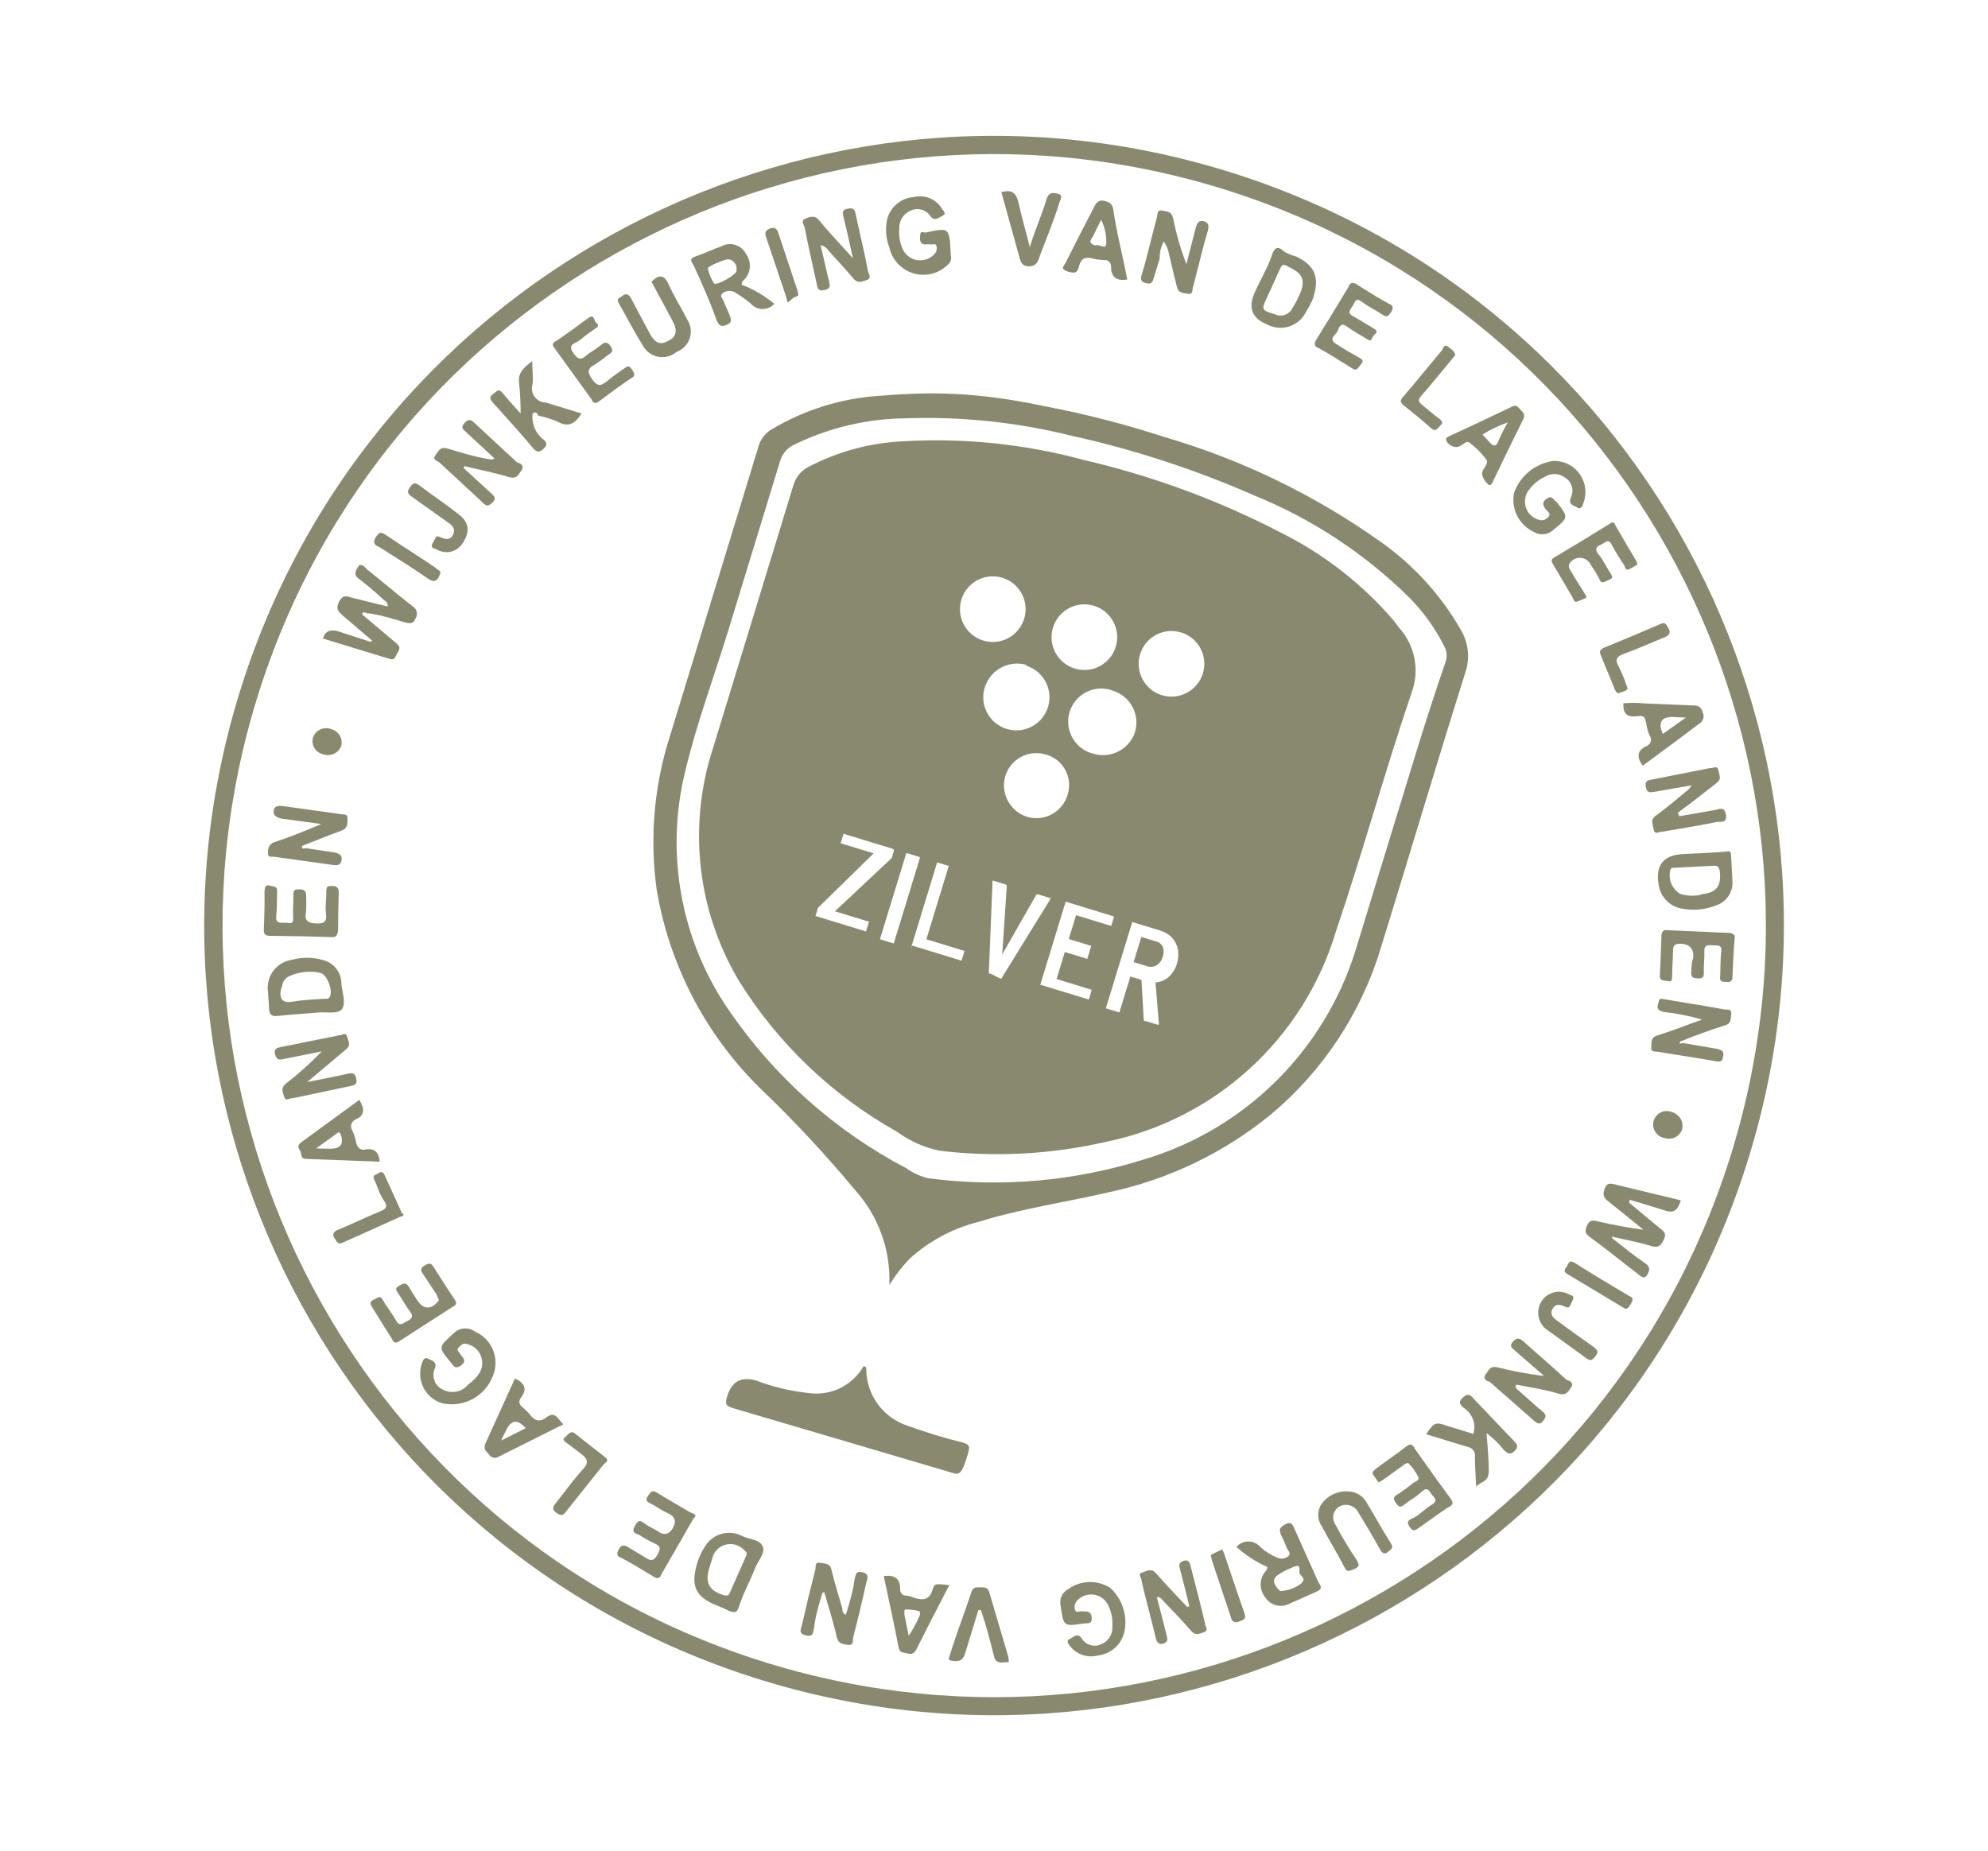 <?xml version="1.0" encoding="UTF-8"?> <svg xmlns="http://www.w3.org/2000/svg" id="Layer_1" viewBox="0 0 70.271 65.44"><defs><style>.cls-1{fill:#898970;stroke-width:0px;}</style></defs><path class="cls-1" d="m43.599,6.124C28.91,1.45,13.214,9.568,8.539,24.256c-4.674,14.688,3.444,30.385,18.132,35.059,14.676,4.67,30.361-3.43,35.049-18.1,4.699-14.669-3.383-30.37-18.051-35.069-.024-.008-.047-.015-.071-.023Zm-16.468,52.667c-14.396-4.425-22.479-19.683-18.054-34.079C13.502,10.316,28.76,2.233,43.156,6.658c14.396,4.425,22.479,19.683,18.054,34.079-.022.073-.045.146-.068.218-4.523,14.27-19.701,22.229-34.011,17.836Z"></path><path class="cls-1" d="m25.969,49.798c-.268-.082-.373-.114-.261-.446q.24-.784,1.033-.542c.59.222,1.206.369,1.833.435.785.117,1.561-.26,1.953-.95.077.023.086.026.094.102.001.92.599,1.734,1.477,2.01.627.228,1.265.423,1.913.585.201.061.296.091.215.358-.172.564-.249.813-.497.737"></path><path class="cls-1" d="m56.986,43.773c.381.294.755.607,1.154.876.209.137.181.264.077.431s-.237.022-.33-.049c-.551-.42-1.094-.868-1.693-1.302-.18-.128-.17-.23-.096-.406s.185-.194.36-.151c.539.128,1.084.228,1.633.301-.42-.337-.836-.684-1.249-1.009-.187-.141-.193-.258-.107-.472s.262-.139.409-.105l2.269.547c-.114.373-.257.465-.589.353s-.803-.246-1.215-.371l-.029.096,1.092.909c.145.107.245.19.14.398s-.176.302-.427.235c-.459-.14-.974-.235-1.413-.338l.014.057Z"></path><path class="cls-1" d="m12.803,21.722c.407.344.831.704,1.222,1.032.168.135.072.242.003.367-.07.125-.07.23-.281.165l-2.333-.713q.114-.373.519-.26l1.142.37.091-.024-1.028-.879c-.184-.15-.285-.265-.143-.525s.29-.162.465-.119l1.235.304c.044-.143-.087-.194-.161-.259-.264-.25-.541-.484-.831-.704-.216-.15-.14-.294-.043-.442s.247.013.316.096c.539.426,1.06.878,1.601,1.295.15.083.204.272.121.421-.005.01-.011.019-.018.028-.061.201-.217.164-.373.126-.421-.129-.842-.257-1.283-.319-.053.036-.202-.125-.22.037Z"></path><path class="cls-1" d="m10.84,29.989l1,.149c.143.044.258.079.234.26s-.125.202-.296.181l-2.006-.279c-.105-.032-.281.029-.296-.091s-.018-.351.217-.436c.452-.144.893-.323,1.335-.502l.325-.141-1.416-.192c-.143-.044-.277-.085-.263-.269s.172-.188.325-.173l2.006.279c.105.032.281-.029.279.148s.018.351-.207.439c-.47.17-.924.355-1.388.538-.066.147.091.08.151.088Z"></path><path class="cls-1" d="m16.384,16.542l.988.908c.107.095.178.17.042.306s-.205.157-.341.021l-1.532-1.42c-.071-.074-.277-.085-.149-.265s.176-.302.418-.238c.488.149.956.292,1.484.38.063.021.132.011.186-.027l-.994-.921c-.107-.095-.222-.162-.065-.334s.241-.104.371.019l1.483,1.374c.086.026.287.088.15.297s-.192.286-.425.226c-.526-.161-1.06-.261-1.585-.39l-.03.064Z"></path><path class="cls-1" d="m42.04,56.782c-.102-.418-.204-.836-.316-1.257-.045-.16-.083-.276.105-.344s.23.07.261.205c.172.669.346,1.329.506,2.005-.023.077.148.234-.018.298s-.319.153-.479-.042c-.309-.356-.644-.699-.969-1.039-.062-.071-.118-.162-.238-.146l.344,1.339c.038.148.053.236-.091.296s-.25-.003-.289-.183c-.159-.676-.35-1.351-.507-2.037.023-.077-.161-.227.024-.285s.322-.163.485.023c.365.415.738.801,1.109,1.196l.072-.03Z"></path><path class="cls-1" d="m30.151,9.134c-.125-.55-.222-1.019-.341-1.485-.029-.145-.044-.233.145-.269s.253-.006.289.183c.14.67.312,1.34.433,2.004.019.11.159.268-.039.333s-.323.131-.482-.064c-.274-.335-.586-.65-.872-.978-.061-.1-.162-.168-.277-.189l.298,1.283c.038.148.06.248-.154.298s-.244-.022-.277-.189c-.14-.67-.302-1.337-.43-2.014-.022-.101-.164-.249.036-.324s.339-.116.496.089c.349.431.739.832,1.175,1.321Z"></path><path class="cls-1" d="m10.854,38.254c.557-.112,1.001-.196,1.451-.299.167-.033.246-.019.289.183s-.07.23-.215.258l-2.023.427c-.086-.026-.25.133-.304-.03s-.141-.325.054-.485c.45-.348.874-.729,1.268-1.139l-1.347.268c-.17.042-.249.028-.305-.166s.07-.23.215-.258c.689-.134,1.372-.281,2.062-.415.067.02.218-.132.263.028s.156.309-.014.456l-1.394,1.174Z"></path><path class="cls-1" d="m53.595,49.084c.314.274.615.554.932.818.158.132.116.203.012.338s-.213.081-.31-.011l-1.575-1.381c-.077-.023-.268-.082-.139-.262s.166-.305.421-.248c.54.139,1.089.24,1.643.304l-1.057-.919c-.126-.101-.156-.173-.033-.303s.215-.122.348-.009c.508.459,1.032.901,1.537,1.369.086.026.287.088.156.278s-.199.274-.431.213c-.488-.149-.98-.216-1.492-.32-.05.027-.045.08-.009.133Z"></path><path class="cls-1" d="m59.361,28.856l1.26-.221c.154-.026.338-.148.387.171s-.206.23-.329.255c-.645.127-1.285.235-1.924.342-.096-.029-.265.149-.306-.094s-.109-.326.083-.477c.376-.272.729-.572,1.079-.862.078-.05.14-.122.178-.207l-1.326.233c-.164.023-.249.028-.289-.183s.067-.22.202-.252l2.081-.41c.086.026.247-.123.287.088s.115.307-.074.448c-.45.343-.884.702-1.366,1.046l.057.122Z"></path><path class="cls-1" d="m59.483,36.872l1.233.21c.134.041.23.07.196.248s-.07.23-.286.184c-.683-.125-1.366-.219-1.992-.327-.096-.029-.281.029-.266-.155s-.028-.354.214-.426c.508-.158.997-.354,1.583-.562-.445-.13-.9-.22-1.361-.27-.172-.053-.249-.076-.194-.289s.058-.191.246-.155c.686.116,1.375.222,2.068.35.096.029.296-.045.27.177s-.005.323-.224.392c-.521.165-1.038.352-1.564.567-.092.097-.004.082.077.055Z"></path><path class="cls-1" d="m29.074,56.3c-.126.411-.249.813-.298,1.247-.044.143-.007.332-.291.267s-.167-.239-.136-.376c.145-.646.3-1.289.47-1.948.026-.086-.029-.281.158-.244s.364.007.414.252c.11.462.254.914.386,1.373-.018.057.011.171.122.215.126-.411.249-.813.304-1.235.05-.163.03-.336.291-.267s.155.246.123.383c-.144.653-.296,1.286-.455,1.9-.032.105.033.303-.17.283s-.365-.038-.422-.296c-.093-.447-.241-.889-.366-1.335l-.066-.229-.066.011Z"></path><path class="cls-1" d="m40.992,9.144l-.208.679c-.067.22-.121.224-.296.181s-.175-.147-.131-.291c.202-.66.349-1.347.535-2.022.029-.096-.007-.285.18-.248s.346.032.396.278c.11.551.267,1.092.468,1.617l.329-1.28c.041-.134.088-.287.282-.238s.185.182.148.338c-.202.66-.343,1.328-.526,1.993-.029.096.01.275-.187.236s-.326-.027-.383-.253-.183-.736-.272-1.129c-.027-.168-.093-.328-.192-.467-.101.185-.15.394-.143.605Z"></path><path class="cls-1" d="m31.365,7.727c.12-.424.493-.728.933-.76.38-.097.78.063.987.396.049.078.182.192.048.255s-.289.225-.439.033c-.145-.232-.439-.321-.689-.211-.265.101-.434.363-.417.646-.024.259.023.519.136.753.174.333.585.461.918.287.065-.034.123-.078.174-.131.08-.072.114-.182.088-.287-.022-.132-.143-.044-.23-.07s-.355.101-.353-.213.061-.201.188-.204.644-.19.771-.026.103.586.136.889c.015.083-.011.169-.07.23-.458.501-1.236.536-1.738.078-.186-.17-.315-.393-.37-.639-.128-.327-.153-.685-.073-1.026Z"></path><path class="cls-1" d="m15.643,49.611c-.579-.165-.914-.768-.749-1.347.005-.016.01-.032.015-.048.029-.096.079-.258.214-.186s.335.102.255.329c-.136.281-.021.62.259.759.305.171.688.099.91-.171.165-.113.306-.259.413-.428.184-.334.063-.753-.271-.937-.058-.032-.12-.055-.185-.07-.143-.044-.226.056-.303.137s.036.157.075.232.258.215.029.385-.282-.002-.383-.117c-.444-.533-.427-.518.111-1.012.203-.208.528-.233.761-.06.594.258.876.942.637,1.544-.267.729-1.028,1.151-1.788.991Z"></path><path class="cls-1" d="m53.52,17.418c.217-.604.753-1.037,1.389-1.123.607-.017,1.114.461,1.131,1.068.004.139-.018.277-.066.408-.029.096-.079.258-.211.176s-.344-.105-.237-.355c.119-.245.04-.541-.185-.694-.209-.169-.501-.187-.729-.045-.228.107-.425.27-.573.473-.223.295-.165.715.13.939.068.052.146.09.228.112.115.037.242.002.32-.09.13-.117-.005-.19-.057-.258s-.218-.244.006-.396.249.076.354.108c.435.562.428.549-.13,1.006-.187.168-.464.19-.676.055-.524-.245-.812-.817-.696-1.384Z"></path><path class="cls-1" d="m39.744,57.69c-.102.448-.477.783-.934.833-.348.094-.72-.019-.956-.292-.046-.087-.208-.21-.048-.287s.282-.238.426-.026c.142.235.439.326.689.211.253-.099.414-.349.399-.621.018-.26-.032-.521-.145-.756-.158-.335-.557-.478-.892-.321-.071.034-.136.08-.192.136-.088.079-.125.201-.096.316.03.176.182.056.258.079s.302-.065.334.207-.156.203-.289.225c-.712.106-.7.1-.806-.612-.062-.246.056-.501.282-.614.439-.309,1.022-.321,1.473-.031.428.394.617.984.498,1.553Z"></path><path class="cls-1" d="m52.177,52.561c-.013-.401-.044-.745-.042-1.059.026-.169-.091-.327-.26-.353-.003,0-.005,0-.008-.001l-1.454-.444c.277-.428.324-.445.777-.285l.889.272c.106-.347-.031-.722-.336-.918-.116-.098-.223-.194-.034-.366s.26-.098.384.044l1.41,1.477c.11.117.201.197.034.366s-.264.076-.393-.047c-.17-.221-.371-.416-.597-.58.037.461.073.89.077,1.32s-.266.358-.447.574Z"></path><path class="cls-1" d="m18.825,14.643c-.037.35.112.693.393.904.142.117.113.212-.017.329s-.215.122-.349-.023c-.46-.548-.944-1.083-1.429-1.619-.108-.127-.138-.199.011-.31s.197-.201.341-.021.378.44.628.715c0-.355-.016-.709-.052-1.062-.06-.384.172-.564.461-.79.001.304.039.556.014.809-.086.262.057.545.319.631.048.016.099.024.149.025l1.262.386c-.243.386-.487.499-.86.281-.217-.088-.441-.156-.669-.205-.06-.112-.161-.259-.204-.052Z"></path><path class="cls-1" d="m24.507,53.691c-.385.677-.764,1.335-1.14,1.983-.038.124-.129.149-.251.07-.389-.234-.768-.465-1.172-.682-.172-.053-.137-.167-.065-.302s.164-.159.305-.074l.61.364c.174.116.302.176.444-.084s.096-.316-.134-.417c-.179-.085-.352-.183-.517-.294-.124-.038-.277-.085-.144-.316s.185-.194.356-.069.333.175.488.285.354.108.484-.113.126-.411-.14-.534-.408-.24-.616-.345-.194-.153-.096-.301.141-.187.301-.096c.386.243.78.458,1.159.689.176.075.284.097.126.237Z"></path><path class="cls-1" d="m15.503,45.929l-.074-.169-.45-.681c-.102-.146-.158-.236.045-.352s.24-.031.325.099c.234.364.465.738.711,1.096.102.146.081.213-.091.296l-1.849,1.191c-.131.086-.201.075-.268-.082-.24-.377-.487-.766-.702-1.124-.086-.131-.075-.201.082-.268s.205-.157.304.03.328.466.461.716.258.079.39.025.256-.152.105-.344-.254-.402-.391-.601-.142-.221.049-.33.243-.041.325.099.175.283.267.427c.227.352.509.354.769.016-.004-.014-.007-.029-.007-.044Z"></path><path class="cls-1" d="m9.684,31.34c.134.041.108.127.11.222-.009.269,0,.544-.03.817s.145.243.313.242.306.094.286-.216.016-.497.007-.74.067-.22.225-.224.23.07.227.216.018.455-.018.674.125.31.343.314.415.012.378-.313.012-.519.009-.782.067-.22.216-.227.23.07.224.225c-.017.465-.021.924-.025,1.383-.047.153-.061.201-.207.198-.735-.026-1.462-.039-2.203-.046-.168.001-.22-.067-.214-.222.018-.434.032-.858.025-1.279s.161-.254.336-.242Z"></path><path class="cls-1" d="m57.879,19.953c-.094.063-.192.12-.293.172-.109.05-.143-.044-.168-.135-.164-.235-.312-.479-.445-.732-.126-.237-.239-.073-.361-.016s-.291.131-.108.354.257.424.402.635.081.213-.091.296-.228.097-.296-.091c-.084-.156-.178-.307-.28-.452-.092-.219-.344-.322-.563-.23-.087.037-.16.101-.207.183-.035.115.004.158.037.22.152.256.304.511.468.76s.103.209-.091.296-.219.1-.296-.091l-.687-1.172c-.086-.131-.065-.198.082-.268.639-.38,1.281-.769,1.913-1.161.081-.059.159-.108.21.064l.75,1.275.024.091Z"></path><path class="cls-1" d="m48.731,52.407l-.19-.267c-.069-.115.044-.143.058-.191.366-.275.749-.534,1.118-.819.146-.102.21-.072.296.091.416.587.833,1.175,1.262,1.756.118.162.088.226-.096.316-.355.237-.693.489-1.038.728-.121.088-.196.128-.304-.03s-.107-.231.096-.316.438-.337.668-.475.13-.222.023-.349-.153-.319-.373-.114-.388.279-.568.422-.221.142-.346-.032-.053-.236.096-.316c.169-.112.332-.233.488-.363.084-.069.273-.105.209-.239-.089-.178-.205-.34-.344-.482-.067-.02-.126.035-.179.071l-.724.521-.153.089Z"></path><path class="cls-1" d="m61.235,34.594c-.05.163-.149.111-.234.117s-.218-.004-.2-.166.004-.595.041-.887-.151-.224-.303-.239-.307-.021-.295.213-.023.453-.018.674.004.294-.243.281-.2-.166-.198-.311.024-.285.068-.429q.029-.472-.458-.485c-.199.002-.261.067-.259.266s-.027.567-.029.848-.064.21-.207.198-.244-.022-.227-.216c.029-.472.037-.94.056-1.415.032-.105.05-.163.154-.162l2.28.101c.077.023.153.047.158.132-.045.488-.061.985-.086,1.479Z"></path><path class="cls-1" d="m48.339,11.996c-.273-.167-.517-.294-.729-.453s-.278.02-.331.16-.344.271-.055.454.501.31.761.452.2.166.078.327-.154.162-.302.065c-.376-.24-.755-.471-1.147-.696-.182-.056-.163-.186-.065-.334.371-.598.745-1.205,1.109-1.815.05-.163.156-.203.32-.09.367.238.746.468,1.121.677.163.05.159.164.065.302s-.15.184-.305.074-.491-.276-.72-.45-.252.038-.328.151-.209.239.015.36.469.279.7.413.115.171.035.262-.091.265-.221.142Z"></path><path class="cls-1" d="m21.13,11.552c-.214.154-.423.289-.609.452s-.493.142-.237.503.403.05.59-.05c.119-.074.234-.154.345-.24.127-.108.23-.17.361.016s.031.24-.099.325c-.146.118-.299.229-.457.331-.272.137-.262.275-.095.515s.295.268.521.076.379-.282.568-.422.214-.154.336.03.066.229-.096.316c-.37.253-.734.518-1.087.786-.121.088-.194.087-.268-.082l-1.308-1.811c-.082-.109-.083-.172.076-.249.383-.259.749-.534,1.125-.806.081-.059.159-.108.22.067s.145.107.114.244Z"></path><path class="cls-1" d="m47.851,52.755c.197.057.363.191.462.371.284.474.552.964.849,1.431.122.184-.014.215-.091.296s-.209.103-.296-.091c-.242-.44-.499-.864-.75-1.275-.081-.178-.261-.29-.456-.286-.243-.003-.442.192-.445.435,0,.082.021.163.063.233.239.45.495.876.769,1.281.073.137.139.231-.099.325s-.257.089-.354-.108c-.249-.484-.536-.948-.788-1.423-.188-.281-.148-.656.095-.891.268-.281.667-.395,1.043-.298Z"></path><path class="cls-1" d="m23.029,9.957c.284-.279.459-.236.613.114s.461.852.664,1.249c.221.364.105.837-.259,1.058-.043.026-.089.048-.137.066-.331.276-.823.232-1.099-.099-.036-.043-.068-.09-.094-.14-.303-.48-.556-.986-.844-1.481-.112-.181.061-.201.136-.272s.213-.081.296.091c.223.434.458.862.664,1.249s.402.395.664.255.333-.337.147-.687-.491-.924-.753-1.401Z"></path><path class="cls-1" d="m35.394,6.794c.424-.121.549.084.621.43s.245.943.386,1.509c.193-.631.436-1.153.59-1.691.088-.287.289-.225.442-.179s.04.211.011.307c-.199.65-.462,1.271-.69,1.88-.056.182-.111.363-.383.364s-.299-.185-.354-.38l-.622-2.24Z"></path><path class="cls-1" d="m34.587,56.908l-.477,1.559c-.073.239-.208.271-.411.251s-.172-.053-.128-.196c.234-.765.522-1.503.772-2.253.056-.182.192-.15.319-.153s.253-.006.305.166l.678,2.299c-.018.057.078.191-.056.182s-.384.092-.451-.201c-.134-.553-.291-1.135-.462-1.636l-.089-.017Z"></path><path class="cls-1" d="m14.27,42.917c-.02.067-.026.086-.124.098-.679.305-1.373.626-2.036.915-.194.087-.21-.064-.279-.148s-.091-.216.091-.296c.514-.209,1.007-.455,1.521-.664.204-.084.281-.165.12-.392s-.204-.46-.314-.682.008-.196.073-.239.192-.15.266.019l.626,1.373.057.018Z"></path><path class="cls-1" d="m57.534,24.334c-.032.105-.181.112-.278.156s-.143-.044-.174-.116l-.492-1.196c-.063-.134-.043-.201.082-.268.683-.283,1.353-.559,2.028-.854.194-.087.21.064.276.158s.069.22-.091.296c-.489.196-.976.423-1.469.597-.248.092-.353.195-.201.451.096.19.18.387.249.588l.068.188Z"></path><path class="cls-1" d="m51.44,12.558c-.059.064-.114.131-.166.2-.344.407-.684.836-1.02,1.215-.126.139-.14.219.012.338s.381.326.578.47.144.18.033.303-.167.169-.306.042c-.311-.283-.63-.538-.95-.792-.142-.117-.128-.196-.02-.309.473-.556.924-1.108,1.388-1.667.023-.077.064-.21.216-.091s.226.184.235.291Z"></path><path class="cls-1" d="m20.274,50.64l1.139.892c.107.095.023.164-.07.23l-1.34,1.682c-.122.161-.196.128-.344.031s-.122-.215-.012-.338c.322-.403.637-.851.979-1.217.206-.23.114-.373-.073-.514s-.355-.276-.535-.404-.08-.15-.003-.231.145-.165.259-.13Z"></path><path class="cls-1" d="m54.388,46.252c.08-.395.465-.651.86-.571.081.016.158.046.229.088.115.035.191.058.095.238s-.082.268-.264.181-.335-.102-.437.096.056.331.204.428c.416.315.857.618,1.26.908.145.107.172.189.056.331s-.179.175-.331.056c-.435-.321-.857-.618-1.327-.96-.273-.164-.411-.484-.343-.795Z"></path><path class="cls-1" d="m16.499,18.899c-.178.583-.661.76-1.088.514-.105-.032-.21-.064-.107-.231s.085-.277.267-.19.363.111.453-.113-.078-.327-.223-.434l-1.237-.88c-.138-.095-.197-.175-.075-.337s.172-.188.343-.062c.442.334.902.642,1.341.985.309.22.417.483.326.748Z"></path><path class="cls-1" d="m57.376,46.224l-1.988-1.193c-.167-.103-.033-.198.015-.288s.067-.22.26-.098c.63.402,1.285.79,1.931,1.176.153.047.13.155.054.268s-.117.247-.272.136Z"></path><path class="cls-1" d="m27.836,10.685l-.063-.239-.69-2.051c-.055-.163-.034-.23.091-.296s.254-.079.325.099l.698,2.096c-.018.057.089.153-.058.191-.148.038-.173.156-.302.201Z"></path><path class="cls-1" d="m15.548,20.302c-.053.172-.156.339-.414.156-.57-.394-1.167-.765-1.746-1.13-.172-.053-.216-.181-.088-.362s.183-.153.34-.053c.589.4,1.187.771,1.74,1.149.097.092.244.127.167.239Z"></path><path class="cls-1" d="m43.207,54.775l.067.156c.242.712.475,1.421.721,2.123.065.198-.064.21-.174.261s-.239.063-.296-.091l-.698-2.096c.018-.057-.099-.156.061-.201.103-.058.209-.109.319-.153Z"></path><path class="cls-1" d="m11.408,26.66c-.253-.06-.409-.313-.349-.566.003-.013.007-.027.011-.04.099-.252.383-.376.635-.278.004.002.009.004.013.005.257.067.41.329.343.586-.002.007-.004.013-.006.02-.105.253-.394.374-.648.272Z"></path><path class="cls-1" d="m59.092,39.314c.262.068.426.329.372.595-.079.259-.353.405-.612.325-.003,0-.006-.002-.01-.003-.262-.04-.442-.285-.402-.547.04-.262.285-.442.547-.402.046.007.09.021.132.04l-.029-.009Z"></path><path class="cls-1" d="m18.825,14.643s-.05-.109.038-.124c.076-.033.165-.006.21.064-.094.034-.191-.058-.248.06Z"></path><path class="cls-1" d="m51.8,23.763c.166-.497.108-1.042-.161-1.492-.695-1.214-1.644-2.264-2.782-3.078-2.339-1.672-4.942-2.938-7.701-3.745-1.365-.445-2.757-.804-4.168-1.075-2.524-.538-4.145-.523-5.896-.381-1.352.086-2.664.496-3.826,1.193-.213.127-.371.328-.445.565l-3.134,10.252c-.565,1.75-.728,3.605-.478,5.427.441,2.665,1.714,5.122,3.636,7.02,1.197,1.144,2.328,2.356,3.387,3.629.822.917,1.254,2.118,1.204,3.348.205-.331.443-.64.711-.922.686-.626,1.516-1.073,2.416-1.301,1.503-.471,3.067-.694,4.608-1.049,2.107-.444,4.078-1.388,5.745-2.75,1.85-1.545,3.205-3.6,3.898-5.909,1.004-3.249,1.966-6.499,2.986-9.732Zm-2.379,4.909h0l-1.5,4.906c-1.104,3.567-3.915,6.348-7.495,7.413-2.46.772-5.06.998-7.616.662-.277-.066-.539-.185-.771-.351-2.508-1.317-4.656-3.226-6.257-5.562-1.711-2.468-2.28-5.551-1.563-8.467.409-1.715,1.026-3.357,1.541-5.04l1.81-5.92c.068-.25.239-.46.47-.578,1.239-.61,2.6-.934,3.981-.947,1.958-.068,3.915.137,5.817.607,2.235.493,4.417,1.206,6.513,2.127,2.047.835,3.91,2.065,5.481,3.621.498.507.913,1.089,1.229,1.725.085.169.097.365.033.543-.605,1.739-1.133,3.502-1.671,5.261Z"></path><path class="cls-1" d="m46.605,55.94l-.858-1.914c-.078-.191-.145-.243-.363-.111s-.13.222-.105.344c.078.149.146.303.204.46.034.094.182.192.042.306-.106.08-.247.097-.369.044-.22-.087-.422-.213-.598-.371-.197-.238-.55-.272-.788-.075-.024.02-.046.041-.066.064.327.293.698.534,1.1.713-.008.036-.019.071-.032.105-.263.263-.283.683-.045.969.19.294.578.384.878.206.298-.118.585-.271.882-.389s.203-.22.118-.351Zm-.594.028c-.218.167-.481.265-.755.281-.045-.035-.085-.076-.12-.12-.082-.109-.145-.243-.069-.356s.448-.302.696-.394.146.139.17.23.242.2.087.33l-.009.029Z"></path><path class="cls-1" d="m26.208,10.061l.035-.115c.296-.24.35-.672.121-.977-.16-.309-.54-.429-.849-.269-.004.002-.008.004-.011.006-.292.099-.563.236-.855.335s-.246.155-.114.373c.281.619.549,1.214.791,1.894.074.169.127.269.352.181s.159-.213.108-.354-.137-.303-.195-.457-.167-.208-.052-.309c.125-.1.3-.114.439-.033.193.115.377.245.551.388.199.237.553.267.789.068.019-.016.036-.033.053-.051-.347-.289-.74-.519-1.162-.679Zm-.962-.033c-.111-.167-.189-.354-.229-.551.02-.067.637-.339.764-.31.18.049.29.229.251.411-.009.133-.62.49-.786.45Z"></path><path class="cls-1" d="m61.237,31.134c-.01-.275-.033-.543-.043-.818s-.047-.223-.23-.206c-.483.041-.97.059-1.447.081q-1.059.042-.891,1.066c.052.424.367.768.784.857.442.092.901.046,1.316-.131.336-.142.542-.484.51-.848Zm-1.126.503c-.233.043-.473.034-.703-.027-.305-.17-.455-.527-.363-.864.026-.086.115-.069.179-.071l1.349-.069c.151-.016.191.058.216.181.064.542-.113.781-.672.83l-.006.019Z"></path><path class="cls-1" d="m26.965,54.682c-.089-.257-.475-.26-.721-.377-.456-.242-1.021-.098-1.304.333-.127.188-.225.394-.292.611-.249.813-.065,1.204.689,1.507.154.058.305.125.451.201.163.05.249.076.32-.122.149-.488.398-.924.588-1.41.098-.252.354-.509.269-.744Zm-.587.312l-.575,1.299c-.035.115-.101.126-.219.1-.507-.155-.685-.429-.502-.99l.123-.402c.135-.339.519-.504.857-.369.095.038.18.097.248.174.103.073.088.121.071.179l-.003.01Z"></path><path class="cls-1" d="m45.833,9.076c-.182-.056-.363-.111-.512-.24s-.258-.079-.339.116c-.149.488-.426.915-.642,1.414q-.347.793.474,1.117c.487.244,1.08.054,1.334-.429.089-.141.169-.288.239-.439.284-.792.109-1.211-.554-1.539Zm.1,1.348c-.075.172-.164.337-.266.494-.113.214-.375.3-.593.195-.488-.149-.497-.152-.284-.61s.285-.624.417-.918.158-.244.367-.139c.483.231.588.472.36.978Z"></path><path class="cls-1" d="m12.067,34.766c0-.391-.267-.732-.647-.825-.357-.105-.736-.109-1.095-.011-.547.076-.929.581-.853,1.128,0,.004.001.009.002.013.005.19.032.376.036.565s.062.312.301.28c.476-.053.944-.077,1.417-.121.303-.033.729.077.867-.132s.001-.585-.029-.898Zm-.418.479c-.026.086-.144.061-.229.066-.363.025-.733.037-1.076.1s-.467-.08-.421-.401l.058-.191c.025-.145.126-.266.264-.317.339-.152.717-.19,1.079-.109.245.054.466.665.325.852Z"></path><path class="cls-1" d="m19.334,50.091c-.239.199-.433.15-.61-.092-.068-.081-.143-.157-.224-.225-.155-.11-.189-.236-.07-.387.217-.3.101-.502-.228-.655l-1.055,2.323c-.058.191.038.252.132.354.062.117.207.162.324.1,0,0,0,0,0,0l2.309-1.155c-.188-.172-.271-.48-.579-.261Zm-1.615.834c.05-.163.133-.263.174-.365q.264-.557.691-.071l-.865.436Z"></path><path class="cls-1" d="m53.747,14.486c-.088-.09-.144-.211-.325-.099-.735.351-1.469.701-2.21,1.039-.122.057-.117.11-.061.201s.259.247.459.14.229-.202.355-.101c.214.164.405.356.568.571.102.146-.091.296-.134.44s.078.327.191.435.16-.045.19-.109c.343-.711.689-1.431,1.041-2.139.115-.205.024-.285-.073-.378Zm-.761,1.053c-.085.277-.205.261-.372.054l-.211-.232c.281-.176.581-.32.894-.427-.116.195-.22.397-.311.606Z"></path><path class="cls-1" d="m12.907,40.639c-.189.036-.277-.085-.32-.255-.024-.14-.067-.276-.127-.405-.087-.121-.06-.29.061-.377.02-.014.042-.026.065-.034.328-.151.294-.381.116-.686l-2.019,1.474c-.109.082-.192.15-.091.296s.001.304.217.317l2.615.099c-.033-.303-.152-.496-.517-.43Zm-1.257-.029l-.478-.01.805-.58.062.071q.194.53-.389.519Z"></path><path class="cls-1" d="m60.183,25.175c-.028-.153-.171-.257-.325-.235l-1.745-.073c-.243-.026-.488-.027-.731-.004-.019.371.139.503.467.456s.296.091.345.273c.021.141.059.28.115.412.08.105.06.256-.045.336-.021.016-.044.028-.069.037-.344.167-.341.398-.128.693.664-.497,1.348-.989,1.991-1.483.147-.077.203-.259.126-.406,0-.001-.001-.003,0-.005Zm-1.407.772q-.262-.613.361-.601l.453.023-.814.577Z"></path><path class="cls-1" d="m32.96,56.212c-.102.335-.31.365-.591.29-.099-.041-.201-.072-.306-.094-.114.019-.223-.058-.242-.173-.003-.019-.004-.039-.001-.058,0-.376-.199-.511-.581-.46.173.837.365,1.68.525,2.524.04.211.188.172.322.213s.231-.003.306-.147c.377-.753.76-1.493,1.164-2.269-.495-.057-.524-.066-.597.173Zm-.455.907c-.104.248-.233.486-.384.709-.061-.28-.102-.523-.155-.758.018-.057-.03-.176.053-.172.166-.002.332.02.492.067,0,0,.028.113-.009.165l.003-.01Z"></path><path class="cls-1" d="m39.351,7.398c-.04-.211-.152-.256-.327-.299s-.283.07-.349.218c-.332.641-.664,1.282-.989,1.935-.026.086-.175.197-.085.277.104.071.228.109.354.108.149-.007.167-.169.196-.264.076-.249.227-.297.459-.236.138.034.28.052.422.056.121-.012.228.077.24.198.001.014.001.029,0,.043.009.348.168.511.574.447-.164-.866-.384-1.686-.496-2.483Zm-.642,1.278c-.23-.07-.178-.17-.084-.308l.298-.599c.129.261.191.549.182.84-.022.244-.25-.003-.397.067Z"></path><path class="cls-1" d="m49.883,24.525c.313-.799.144-1.706-.435-2.339l-.193-.258c-1.107-1.287-2.459-2.34-3.978-3.098-2.205-1.144-4.544-2.007-6.963-2.568-2.065-.561-4.207-.785-6.343-.664-1.194.048-2.362.362-3.419.921-.248.136-.432.367-.509.639l-1.479,4.839-1.371,4.485c-.886,2.745-.544,5.739.94,8.214,1.38,2.211,3.296,4.038,5.571,5.311.451.333.97.563,1.519.674,1.948.233,3.922.129,5.835-.307,3.888-.785,7.027-3.648,8.164-7.448.951-2.804,1.719-5.623,2.662-8.399Zm-8.239-2.194c.627.13,1.031.743.901,1.371-.13.627-.743,1.031-1.371.901-.07-.015-.139-.036-.206-.063-.593-.243-.876-.921-.632-1.514.212-.516.761-.808,1.308-.695Zm-1.533,3.578c-.209.579-.825.903-1.421.747-.633-.131-1.039-.75-.908-1.383.131-.633.75-1.039,1.383-.908.071.015.14.036.207.063.598.205.928.846.748,1.452l-.009.029Zm-4.586,1.557c.17-.612.803-.971,1.415-.801.003,0,.007.002.01.003.599.154.96.765.805,1.364-.004.017-.009.033-.014.049-.17.612-.803.971-1.415.801-.016-.005-.032-.009-.048-.015-.589-.202-.917-.831-.744-1.43l-.009.029Zm3.04-6.077c.627.13,1.031.743.901,1.371-.13.627-.743,1.031-1.371.901-.07-.015-.139-.036-.206-.063-.593-.243-.876-.921-.632-1.514.212-.516.761-.808,1.308-.695Zm-2.297,2.142c.618.189.966.843.777,1.461-.189.618-.843.966-1.461.777-.618-.189-.966-.843-.777-1.461.002-.006.004-.013.006-.019.198-.612.844-.959,1.464-.786l-.009.029Zm-.735-3.069c.593.243.876.921.632,1.514-.212.516-.761.808-1.308.695-.627-.13-1.031-.743-.901-1.371.13-.627.743-1.031,1.371-.901.07.015.139.036.206.063Zm-3.017,9.869l-.924,3.022h0l-.488-.149h0l.933-3.051h0l.411.126c.029.013.073.021.068.052h0Zm-3.624,1.831c.001-.024.008-.047.02-.067l1.97-1.928h0l-1.167-.357h0l.102-.335h0l1.74.532c.029.013.045.044.04.075l-.056.184c-.001.024-.008.047-.02.067l-2.008,1.883h0l1.205.368h0l-.105.344h0l-1.787-.546.066-.22Zm3.29,1.414h0l.944-3.089h0l.411.126h0l-.792,2.592h0l1.348.412h0l-.105.344h0l-1.75-.535-.056.15Zm2.827.843c-.021.008-.044,0-.057-.018l.133-3.274h0l.459.14c.028.008.047.036.043.065l-.161,2.408h0l1.194-2.092c.013-.026.044-.039.072-.03l.44.134-.018.057-1.721,2.789-.067-.02-.317-.16Zm1.724.517h0l.936-3.06h0l1.712.523h0l-.102.335h0l-1.243-.38h0l-.257.842h0l.794.243h0l-.14.459h0l-.794-.243h0l-.292.956h0l1.243.38h0l-.105.344h0l-1.731-.529-.019.13Zm4.195,1.293l-.43-.132c-.024.006-.05-.002-.067-.02l-.083-1.437h0l-.392-.12h0l-.389,1.272h0l-.478-.146h0l.933-3.051h0l.985.301c.16.048.306.136.424.255.105.118.177.263.207.419.026.168.013.339-.038.501-.051.179-.151.341-.289.466-.13.115-.294.182-.467.192h0l.122,1.481h0s-.028.023-.057.014l.019.006Z"></path><path class="cls-1" d="m40.821,33.269l-.478-.146h0l-.272.889h0l.478.146c.111.04.234.027.334-.034.107-.069.185-.176.217-.3.045-.123.041-.259-.01-.379-.06-.095-.159-.16-.27-.177Z"></path></svg> 